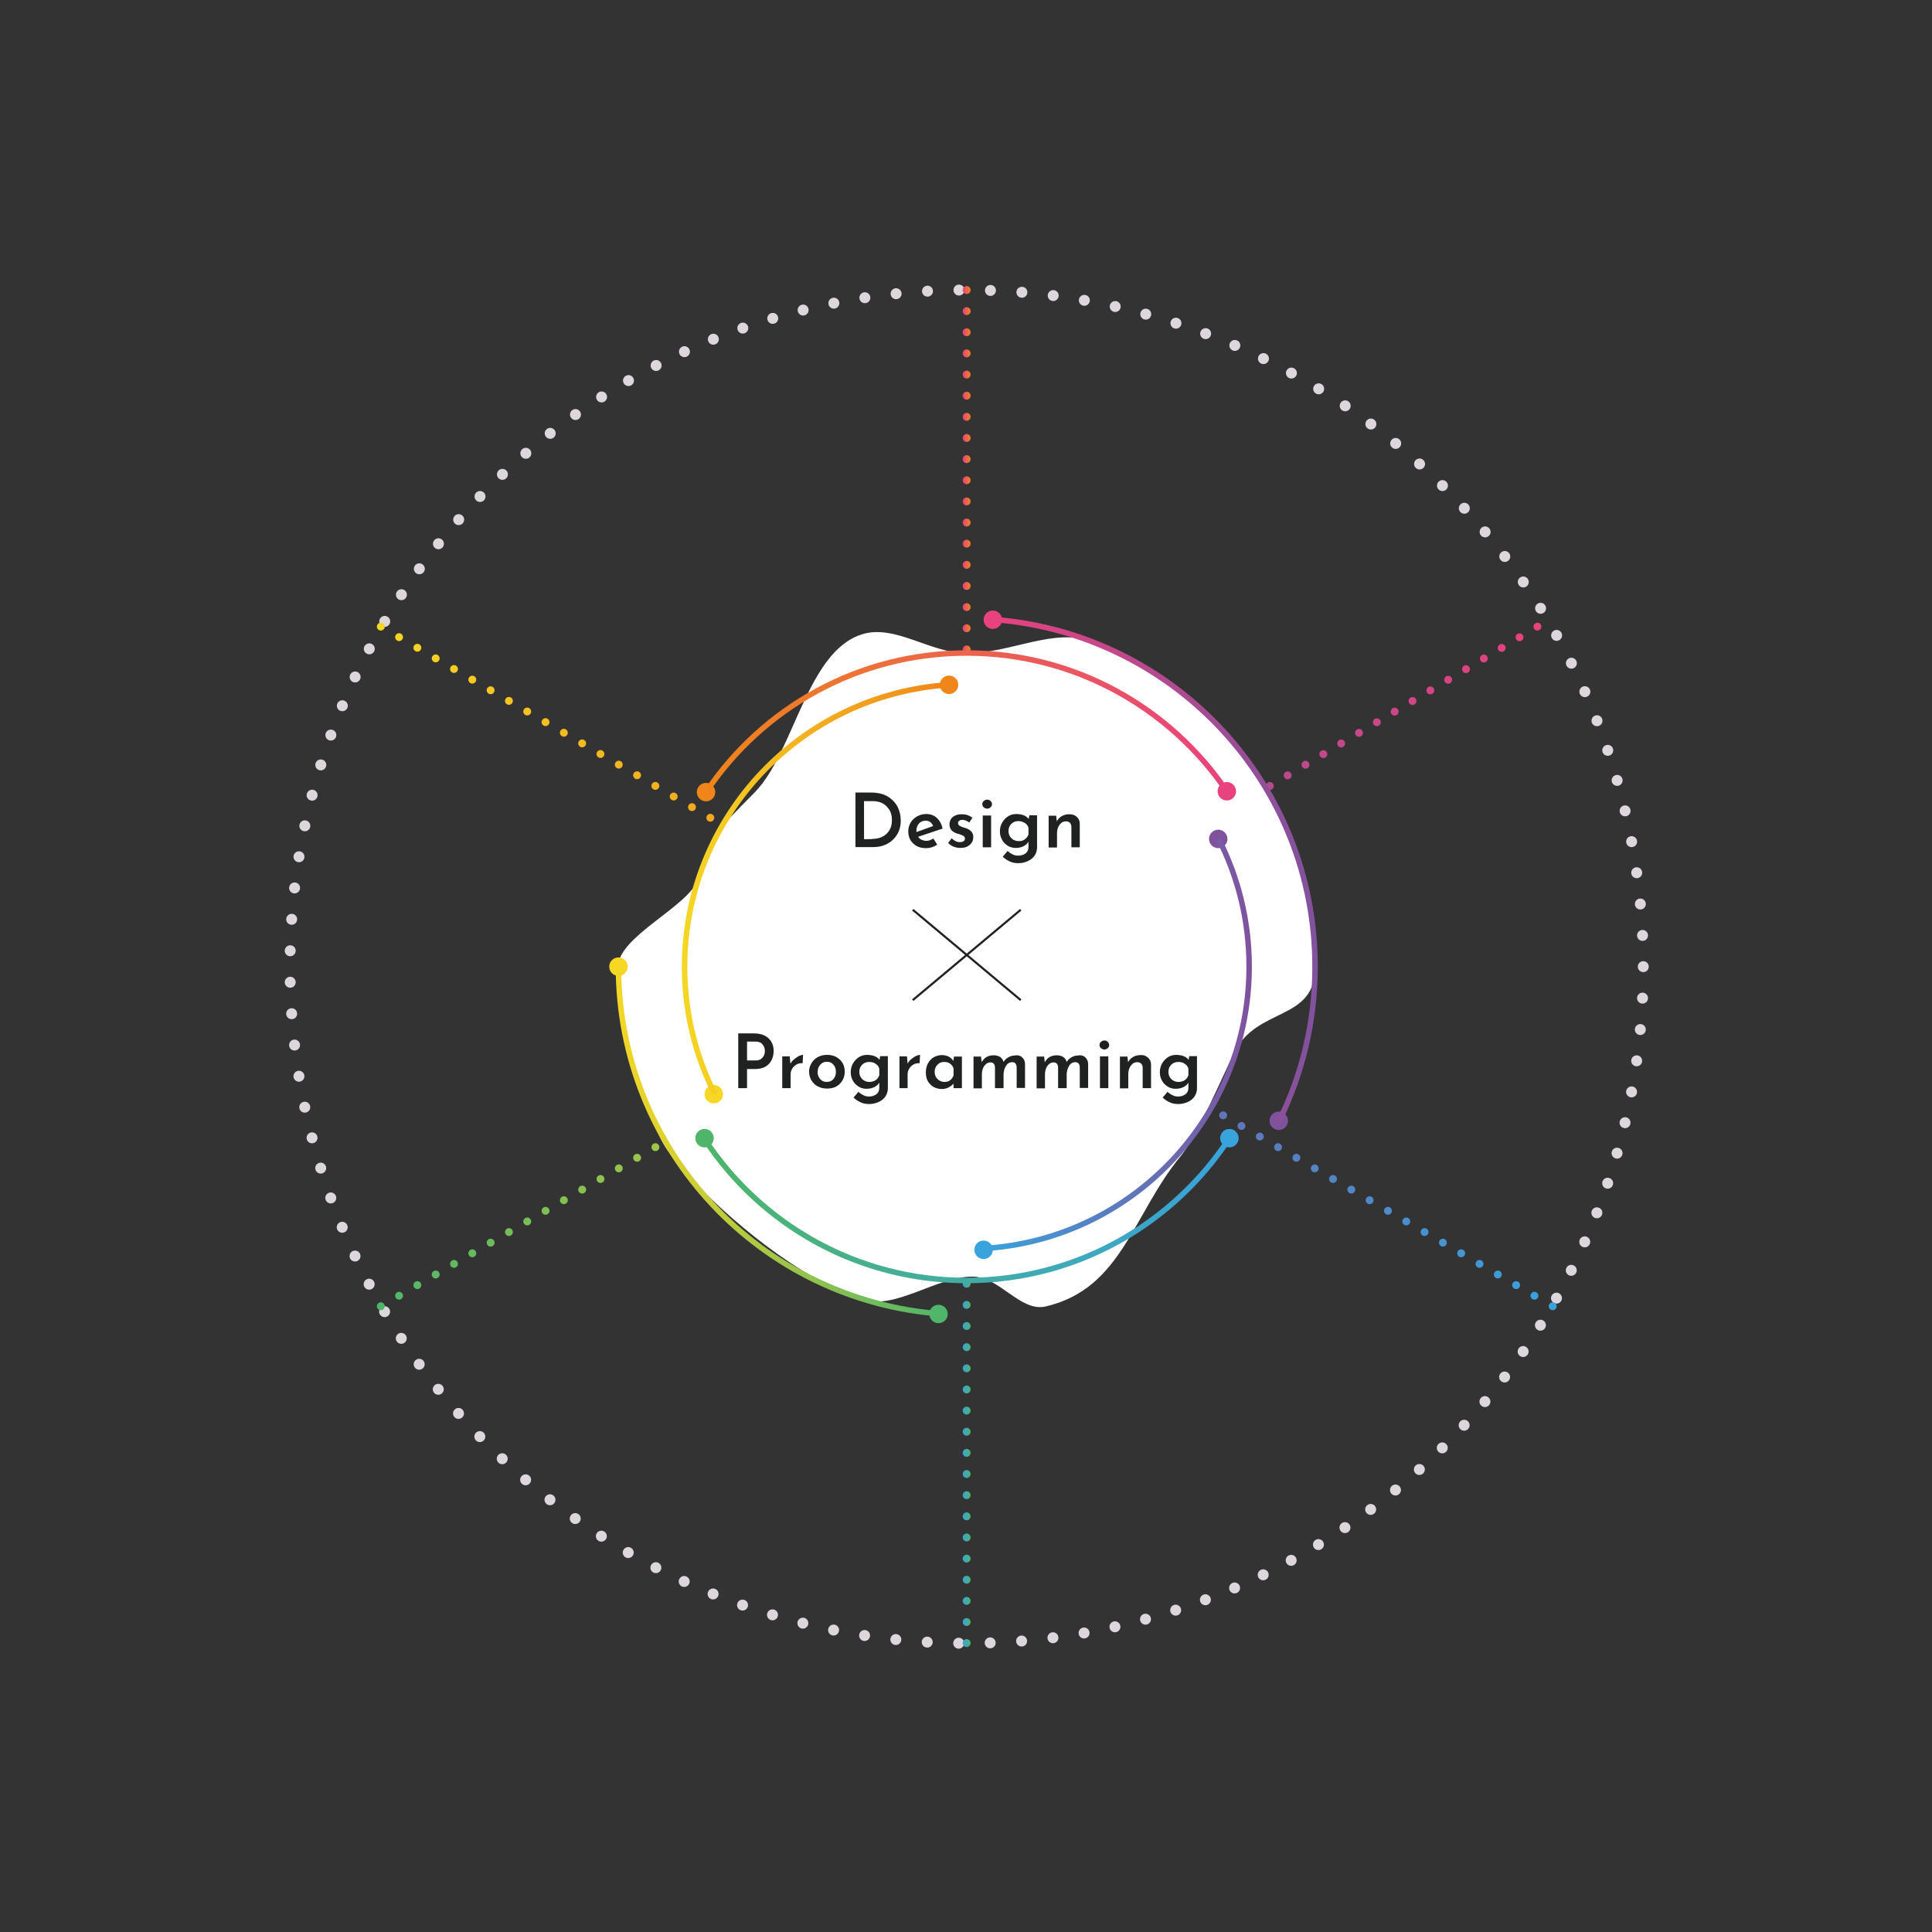<?xml version="1.0" encoding="utf-8"?>
<!-- Generator: Adobe Illustrator 25.4.1, SVG Export Plug-In . SVG Version: 6.00 Build 0)  -->
<svg version="1.1" id="レイヤー_1" xmlns="http://www.w3.org/2000/svg" xmlns:xlink="http://www.w3.org/1999/xlink" x="0px"
	 y="0px" viewBox="0 0 900 900" style="enable-background:new 0 0 900 900;" xml:space="preserve">
<rect x="0" y="0" width="900" height="900" fill="#333333" stroke="none"/>
<g>
	
		<circle style="fill:none;stroke:#DDD7DD;stroke-width:5.102;stroke-linecap:round;stroke-linejoin:round;stroke-dasharray:0,14.671;" cx="450.3" cy="450.3" r="315.2"/>
</g>
<g>
	<g>
		<linearGradient id="SVGID_1_" gradientUnits="userSpaceOnUse" x1="448.505" y1="450.277" x2="718.024" y2="450.277">
			<stop  offset="0" style="stop-color:#80529E"/>
			<stop  offset="1" style="stop-color:#E8427F"/>
		</linearGradient>
		
			<line style="fill:none;stroke:url(#SVGID_1_);stroke-width:3.674;stroke-linecap:round;stroke-linejoin:round;" x1="450.3" y1="450.3" x2="450.3" y2="450.3"/>
		
			<linearGradient id="SVGID_00000062888018711843092560000016111887894470030746_" gradientUnits="userSpaceOnUse" x1="448.505" y1="369.848" x2="718.024" y2="369.848">
			<stop  offset="0" style="stop-color:#80529E"/>
			<stop  offset="1" style="stop-color:#E8427F"/>
		</linearGradient>
		
			<line style="fill:none;stroke:url(#SVGID_00000062888018711843092560000016111887894470030746_);stroke-width:3.674;stroke-linecap:round;stroke-linejoin:round;stroke-dasharray:0,9.67;" x1="458.6" y1="445.3" x2="712" y2="294.4"/>
		
			<linearGradient id="SVGID_00000067950292708617537810000008442703471921254312_" gradientUnits="userSpaceOnUse" x1="448.505" y1="291.894" x2="718.024" y2="291.894">
			<stop  offset="0" style="stop-color:#80529E"/>
			<stop  offset="1" style="stop-color:#E8427F"/>
		</linearGradient>
		
			<line style="fill:none;stroke:url(#SVGID_00000067950292708617537810000008442703471921254312_);stroke-width:3.674;stroke-linecap:round;stroke-linejoin:round;" x1="716.2" y1="291.9" x2="716.2" y2="291.9"/>
	</g>
</g>
<g>
	<line style="fill:#FFFFFF;" x1="450.3" y1="450.3" x2="450.3" y2="135.1"/>
	<g>
		
			<linearGradient id="SVGID_00000065765959255429693830000017942941245168730536_" gradientUnits="userSpaceOnUse" x1="448.505" y1="450.277" x2="452.179" y2="450.277">
			<stop  offset="0" style="stop-color:#E8427F"/>
			<stop  offset="1" style="stop-color:#F08519"/>
		</linearGradient>
		
			<line style="fill:none;stroke:url(#SVGID_00000065765959255429693830000017942941245168730536_);stroke-width:3.674;stroke-linecap:round;stroke-linejoin:round;" x1="450.3" y1="450.3" x2="450.3" y2="450.3"/>
		
			<linearGradient id="SVGID_00000091716159306480101330000001148695214470119344_" gradientUnits="userSpaceOnUse" x1="448.505" y1="290.233" x2="452.179" y2="290.233">
			<stop  offset="0" style="stop-color:#E8427F"/>
			<stop  offset="1" style="stop-color:#F08519"/>
		</linearGradient>
		
			<line style="fill:none;stroke:url(#SVGID_00000091716159306480101330000001148695214470119344_);stroke-width:3.674;stroke-linecap:round;stroke-linejoin:round;stroke-dasharray:0,9.849;" x1="450.3" y1="440.4" x2="450.3" y2="140"/>
		
			<linearGradient id="SVGID_00000103943288231625958140000008982406288646446761_" gradientUnits="userSpaceOnUse" x1="448.505" y1="135.113" x2="452.179" y2="135.113">
			<stop  offset="0" style="stop-color:#E8427F"/>
			<stop  offset="1" style="stop-color:#F08519"/>
		</linearGradient>
		
			<line style="fill:none;stroke:url(#SVGID_00000103943288231625958140000008982406288646446761_);stroke-width:3.674;stroke-linecap:round;stroke-linejoin:round;" x1="450.3" y1="135.1" x2="450.3" y2="135.1"/>
	</g>
</g>
<g>
	<line style="fill:#FFFFFF;" x1="177.4" y1="291.9" x2="450.3" y2="450.3"/>
	<g>
		
			<linearGradient id="SVGID_00000052803247702293240190000004331930219574002356_" gradientUnits="userSpaceOnUse" x1="175.565" y1="291.894" x2="452.179" y2="291.894">
			<stop  offset="0" style="stop-color:#F5D724"/>
			<stop  offset="1" style="stop-color:#F08519"/>
		</linearGradient>
		
			<line style="fill:none;stroke:url(#SVGID_00000052803247702293240190000004331930219574002356_);stroke-width:3.674;stroke-linecap:round;stroke-linejoin:round;" x1="177.4" y1="291.9" x2="177.4" y2="291.9"/>
		
			<linearGradient id="SVGID_00000122711670534188357100000005653761730718685849_" gradientUnits="userSpaceOnUse" x1="175.565" y1="372.323" x2="452.179" y2="372.323">
			<stop  offset="0" style="stop-color:#F5D724"/>
			<stop  offset="1" style="stop-color:#F08519"/>
		</linearGradient>
		
			<line style="fill:none;stroke:url(#SVGID_00000122711670534188357100000005653761730718685849_);stroke-width:3.674;stroke-linecap:round;stroke-linejoin:round;stroke-dasharray:0,9.861;" x1="185.9" y1="296.8" x2="446.1" y2="447.8"/>
		
			<linearGradient id="SVGID_00000062889372218269524850000000668345061997187509_" gradientUnits="userSpaceOnUse" x1="175.565" y1="450.277" x2="452.179" y2="450.277">
			<stop  offset="0" style="stop-color:#F5D724"/>
			<stop  offset="1" style="stop-color:#F08519"/>
		</linearGradient>
		
			<line style="fill:none;stroke:url(#SVGID_00000062889372218269524850000000668345061997187509_);stroke-width:3.674;stroke-linecap:round;stroke-linejoin:round;" x1="450.3" y1="450.3" x2="450.3" y2="450.3"/>
	</g>
</g>
<g>
	<line style="fill:#FFFFFF;" x1="177.4" y1="608.5" x2="450.3" y2="450.3"/>
	<g>
		
			<linearGradient id="SVGID_00000173862091471693355450000016924880377370166946_" gradientUnits="userSpaceOnUse" x1="175.565" y1="608.531" x2="452.179" y2="608.531">
			<stop  offset="0" style="stop-color:#4EB56A"/>
			<stop  offset="1" style="stop-color:#F5D724"/>
		</linearGradient>
		
			<line style="fill:none;stroke:url(#SVGID_00000173862091471693355450000016924880377370166946_);stroke-width:3.674;stroke-linecap:round;stroke-linejoin:round;" x1="177.4" y1="608.5" x2="177.4" y2="608.5"/>
		
			<linearGradient id="SVGID_00000002345959337320030510000002801019358576084120_" gradientUnits="userSpaceOnUse" x1="175.565" y1="528.168" x2="452.179" y2="528.168">
			<stop  offset="0" style="stop-color:#4EB56A"/>
			<stop  offset="1" style="stop-color:#F5D724"/>
		</linearGradient>
		
			<line style="fill:none;stroke:url(#SVGID_00000002345959337320030510000002801019358576084120_);stroke-width:3.674;stroke-linecap:round;stroke-linejoin:round;stroke-dasharray:0,9.859;" x1="185.9" y1="603.6" x2="446.1" y2="452.8"/>
		
			<linearGradient id="SVGID_00000017499019105414550970000003414010506454186157_" gradientUnits="userSpaceOnUse" x1="175.565" y1="450.277" x2="452.179" y2="450.277">
			<stop  offset="0" style="stop-color:#4EB56A"/>
			<stop  offset="1" style="stop-color:#F5D724"/>
		</linearGradient>
		
			<line style="fill:none;stroke:url(#SVGID_00000017499019105414550970000003414010506454186157_);stroke-width:3.674;stroke-linecap:round;stroke-linejoin:round;" x1="450.3" y1="450.3" x2="450.3" y2="450.3"/>
	</g>
</g>
<g>
	<line style="fill:#FFFFFF;" x1="450.3" y1="765.4" x2="450.3" y2="450.3"/>
	<g>
		
			<linearGradient id="SVGID_00000165918585630048563510000011952326773092560810_" gradientUnits="userSpaceOnUse" x1="448.505" y1="765.442" x2="452.179" y2="765.442">
			<stop  offset="0" style="stop-color:#38A3DD"/>
			<stop  offset="1" style="stop-color:#4EB56A"/>
		</linearGradient>
		
			<line style="fill:none;stroke:url(#SVGID_00000165918585630048563510000011952326773092560810_);stroke-width:3.674;stroke-linecap:round;stroke-linejoin:round;" x1="450.3" y1="765.4" x2="450.3" y2="765.4"/>
		
			<linearGradient id="SVGID_00000155826115907818856760000006054991710857555124_" gradientUnits="userSpaceOnUse" x1="448.505" y1="605.397" x2="452.179" y2="605.397">
			<stop  offset="0" style="stop-color:#38A3DD"/>
			<stop  offset="1" style="stop-color:#4EB56A"/>
		</linearGradient>
		
			<line style="fill:none;stroke:url(#SVGID_00000155826115907818856760000006054991710857555124_);stroke-width:3.674;stroke-linecap:round;stroke-linejoin:round;stroke-dasharray:0,9.849;" x1="450.3" y1="755.6" x2="450.3" y2="455.2"/>
		
			<linearGradient id="SVGID_00000074434127874756760320000017358107233962070203_" gradientUnits="userSpaceOnUse" x1="448.505" y1="450.277" x2="452.179" y2="450.277">
			<stop  offset="0" style="stop-color:#38A3DD"/>
			<stop  offset="1" style="stop-color:#4EB56A"/>
		</linearGradient>
		
			<line style="fill:none;stroke:url(#SVGID_00000074434127874756760320000017358107233962070203_);stroke-width:3.674;stroke-linecap:round;stroke-linejoin:round;" x1="450.3" y1="450.3" x2="450.3" y2="450.3"/>
	</g>
</g>
<g>
	<line style="fill:#FFFFFF;" x1="723.3" y1="608.5" x2="450.3" y2="450.3"/>
	<g>
		
			<linearGradient id="SVGID_00000071524998135251596770000008579957735607703963_" gradientUnits="userSpaceOnUse" x1="448.505" y1="608.531" x2="725.12" y2="608.531">
			<stop  offset="1.416959e-03" style="stop-color:#80529E"/>
			<stop  offset="1" style="stop-color:#38A3DD"/>
		</linearGradient>
		
			<line style="fill:none;stroke:url(#SVGID_00000071524998135251596770000008579957735607703963_);stroke-width:3.674;stroke-linecap:round;stroke-linejoin:round;" x1="723.3" y1="608.5" x2="723.3" y2="608.5"/>
		
			<linearGradient id="SVGID_00000087408907245391385660000006825706380618677688_" gradientUnits="userSpaceOnUse" x1="448.505" y1="528.168" x2="725.12" y2="528.168">
			<stop  offset="1.416959e-03" style="stop-color:#80529E"/>
			<stop  offset="1" style="stop-color:#38A3DD"/>
		</linearGradient>
		
			<line style="fill:none;stroke:url(#SVGID_00000087408907245391385660000006825706380618677688_);stroke-width:3.674;stroke-linecap:round;stroke-linejoin:round;stroke-dasharray:0,9.859;" x1="714.8" y1="603.6" x2="454.6" y2="452.8"/>
		
			<linearGradient id="SVGID_00000013167682596449224040000005628215032475803265_" gradientUnits="userSpaceOnUse" x1="448.505" y1="450.277" x2="725.12" y2="450.277">
			<stop  offset="1.416959e-03" style="stop-color:#80529E"/>
			<stop  offset="1" style="stop-color:#38A3DD"/>
		</linearGradient>
		
			<line style="fill:none;stroke:url(#SVGID_00000013167682596449224040000005628215032475803265_);stroke-width:3.674;stroke-linecap:round;stroke-linejoin:round;" x1="450.3" y1="450.3" x2="450.3" y2="450.3"/>
	</g>
</g>
<circle style="fill:#DDD7DD;" cx="450.3" cy="450.3" r="116"/>
<path style="fill:#FFFFFF;" d="M612.7,450.3c0,25.8-27.1,18.4-37.8,40.1c-5.5,11.2-17.1,38.7-25,48.3
	c-22.3,27.2-27.4,61.7-62.8,69.9c-11.8,2.7-21.4-13.9-34.1-13.9c-16.8,0-35.7,15.5-51,10.7c-28.6-8.9-63.8-38-83.2-59.8
	c-11.8-13.3-11.3-15.9-18.3-32.5c-8.1-19.3-12.6-40.5-12.6-62.7c0-14,32.5-28,37.2-40.5c9.2-24.2,6.8-20.8,26.5-40.8
	c18.4-18.8,24.2-65.5,49.9-73.6c15.4-4.9,31.8,8.8,48.9,8.8c20.8,0,40.7-12.3,59-5.2c21.6,8.4,40.9,21.3,56.9,37.6
	c23.3,23.7,39.3,54.5,44.6,88.9C612.1,433.6,612.7,441.8,612.7,450.3z"/>
<circle style="fill:#4EB56A;" cx="437.2" cy="612.1" r="4.3"/>
<circle style="fill:#4EB56A;" cx="328.2" cy="530.2" r="4.3"/>
<circle style="fill:#38A3DD;" cx="572.7" cy="530.2" r="4.3"/>
<circle style="fill:#38A3DD;" cx="458.2" cy="582.2" r="4.3"/>
<circle style="fill:#E8427F;" cx="462.5" cy="288.7" r="4.3"/>
<circle style="fill:#F08519;" cx="328.9" cy="369" r="4.3"/>
<circle style="fill:#E8427F;" cx="571.5" cy="368.6" r="4.3"/>
<circle style="fill:#F5D724;" cx="332.5" cy="509.7" r="4.3"/>
<circle style="fill:#F08519;" cx="442.1" cy="319" r="4.3"/>
<circle style="fill:#80529E;" cx="567.5" cy="390.8" r="4.3"/>
<circle style="fill:#80529E;" cx="595.7" cy="522.1" r="4.3"/>
<circle style="fill:#F5D724;" cx="288.1" cy="450.3" r="4.3"/>
<linearGradient id="SVGID_00000070802237913192644530000015829382180544874655_" gradientUnits="userSpaceOnUse" x1="573.817" y1="563.581" x2="327.144" y2="563.581">
	<stop  offset="0" style="stop-color:#38A3DD"/>
	<stop  offset="1" style="stop-color:#4EB56A"/>
</linearGradient>
<path style="fill:none;stroke:url(#SVGID_00000070802237913192644530000015829382180544874655_);stroke-width:2.551;stroke-miterlimit:10;" d="
	M572.7,530.2c-26.1,39.9-71.2,66.3-122.4,66.3c-51.1,0-96-26.2-122.1-65.9"/>
<linearGradient id="SVGID_00000048466288448523497600000000477156293127893689_" gradientUnits="userSpaceOnUse" x1="572.58" y1="336.279" x2="327.843" y2="336.279">
	<stop  offset="0" style="stop-color:#E8427F"/>
	<stop  offset="1" style="stop-color:#F08519"/>
</linearGradient>
<path style="fill:none;stroke:url(#SVGID_00000048466288448523497600000000477156293127893689_);stroke-width:2.551;stroke-miterlimit:10;" d="
	M328.9,369c26.2-39.1,70.8-64.8,121.4-64.8c50.4,0,94.9,25.6,121.2,64.4"/>
<linearGradient id="SVGID_00000039843837762128857920000000268944685003551650_" gradientUnits="userSpaceOnUse" x1="613.832" y1="405.016" x2="464.046" y2="405.016">
	<stop  offset="0" style="stop-color:#80529E"/>
	<stop  offset="1" style="stop-color:#E8427F"/>
</linearGradient>
<path style="fill:none;stroke:url(#SVGID_00000039843837762128857920000000268944685003551650_);stroke-width:2.551;stroke-miterlimit:10;" d="
	M464.2,288.7c83.1,7,148.4,76.7,148.4,161.6c0,25.8-6,50.1-16.7,71.8"/>
<linearGradient id="SVGID_00000096031194331170670610000016318716393383444872_" gradientUnits="userSpaceOnUse" x1="439.014" y1="531.837" x2="286.853" y2="531.837">
	<stop  offset="0" style="stop-color:#4EB56A"/>
	<stop  offset="1" style="stop-color:#F5D724"/>
</linearGradient>
<path style="fill:none;stroke:url(#SVGID_00000096031194331170670610000016318716393383444872_);stroke-width:2.551;stroke-miterlimit:10;" d="
	M438.9,612.1c-84.3-5.9-150.8-76.1-150.8-161.8"/>
<linearGradient id="SVGID_00000075137545382928028440000008397472523065771153_" gradientUnits="userSpaceOnUse" x1="317.542" y1="413.996" x2="442.195" y2="413.996">
	<stop  offset="0" style="stop-color:#F5D724"/>
	<stop  offset="1" style="stop-color:#F08519"/>
</linearGradient>
<path style="fill:none;stroke:url(#SVGID_00000075137545382928028440000008397472523065771153_);stroke-width:2.551;stroke-miterlimit:10;" d="
	M333,509.7c-9-17.8-14.1-38-14.1-59.4c0-69.9,54.5-127,123.3-131.3"/>
<linearGradient id="SVGID_00000064343289637811723160000005519703982370366374_" gradientUnits="userSpaceOnUse" x1="583.143" y1="486.528" x2="458.131" y2="486.528">
	<stop  offset="1.416959e-03" style="stop-color:#80529E"/>
	<stop  offset="1" style="stop-color:#38A3DD"/>
</linearGradient>
<path style="fill:none;stroke:url(#SVGID_00000064343289637811723160000005519703982370366374_);stroke-width:2.551;stroke-miterlimit:10;" d="
	M567.7,390.8c9.1,17.9,14.2,38.1,14.2,59.5c0,70-54.7,127.2-123.7,131.3"/>
<g>
	<g>
		<path style="fill:#202121;" d="M357.9,483.6c1.6,1.4,2.5,3.5,2.5,6c0,1.5-0.3,2.8-0.9,4.1c-0.6,1.3-1.5,2.3-2.8,3.1
			c-1.3,0.8-3,1.2-5,1.2H348v8.9h-4.1v-25.5h7.2C354,481.4,356.3,482.1,357.9,483.6z M354.4,493.4c0.7-0.5,1.2-1.1,1.5-1.8
			c0.3-0.7,0.4-1.3,0.4-2c0-1.1-0.3-2.1-1-3c-0.7-0.9-1.8-1.4-3.5-1.4H348v8.8h3.7C352.8,494.1,353.7,493.8,354.4,493.4z"/>
		<path style="fill:#202121;" d="M370,493.4c0.7-0.6,1.5-1.1,2.2-1.5c0.8-0.3,1.4-0.5,1.9-0.5l-0.2,3.9c-1.1-0.1-2,0.1-2.9,0.6
			c-0.8,0.5-1.5,1.1-2,2c-0.5,0.8-0.7,1.7-0.7,2.6v6.4h-3.9v-14.8h3.5l0.3,3.4C368.7,494.7,369.2,494,370,493.4z"/>
		<path style="fill:#202121;" d="M378,495.3c0.7-1.2,1.7-2.2,3-2.9c1.3-0.7,2.7-1,4.3-1c1.6,0,3,0.3,4.3,1c1.2,0.7,2.2,1.6,2.9,2.8
			c0.7,1.2,1,2.5,1,4s-0.3,2.8-1,4c-0.7,1.2-1.6,2.2-2.9,2.9c-1.2,0.7-2.7,1-4.3,1c-1.6,0-3-0.3-4.3-1c-1.3-0.6-2.2-1.6-3-2.8
			c-0.7-1.2-1.1-2.6-1.1-4.2C376.9,497.8,377.3,496.5,378,495.3z M382.1,502.7c0.8,0.9,1.8,1.3,3,1.3c1.3,0,2.3-0.4,3.1-1.3
			s1.2-2,1.2-3.4c0-1.4-0.4-2.5-1.2-3.4s-1.8-1.3-3.1-1.3c-1.2,0-2.2,0.5-3,1.4c-0.8,0.9-1.2,2-1.2,3.3
			C380.8,500.7,381.3,501.8,382.1,502.7z"/>
		<path style="fill:#202121;" d="M413.6,492.1v14.9c0,1.4-0.4,2.6-1.1,3.7c-0.7,1.1-1.8,2-3.1,2.6c-1.3,0.6-2.8,1-4.5,1
			c-1.6,0-3-0.3-4-0.8c-1.1-0.5-2.2-1.2-3.3-2.2l2.3-2.7c0.7,0.7,1.5,1.2,2.3,1.6c0.8,0.4,1.6,0.6,2.6,0.6c1.4,0,2.6-0.4,3.5-1.1
			c0.9-0.7,1.3-1.7,1.3-2.9v-2.5c-0.5,0.9-1.3,1.6-2.3,2.1c-1,0.5-2.2,0.8-3.6,0.8c-1.4,0-2.6-0.3-3.7-1c-1.1-0.7-2.1-1.6-2.7-2.8
			c-0.7-1.2-1-2.5-1-4c0-1.5,0.4-2.9,1.1-4.1c0.7-1.2,1.7-2.2,2.8-2.9c1.2-0.7,2.4-1,3.8-1c1.2,0,2.4,0.2,3.4,0.6
			c1,0.4,1.8,1,2.3,1.7l0.3-1.7H413.6z M407.9,503.2c0.8-0.6,1.4-1.3,1.7-2.3v-3.2c-0.3-0.9-0.9-1.7-1.8-2.2
			c-0.8-0.6-1.8-0.8-2.9-0.8c-1.3,0-2.4,0.4-3.3,1.3c-0.9,0.9-1.3,2-1.3,3.3c0,0.9,0.2,1.7,0.6,2.4c0.4,0.7,1,1.3,1.7,1.7
			c0.7,0.4,1.5,0.6,2.4,0.6C406.1,504,407.1,503.7,407.9,503.2z"/>
		<path style="fill:#202121;" d="M424.5,493.4c0.7-0.6,1.5-1.1,2.2-1.5c0.8-0.3,1.4-0.5,1.9-0.5l-0.2,3.9c-1.1-0.1-2,0.1-2.9,0.6
			c-0.8,0.5-1.5,1.1-2,2c-0.5,0.8-0.7,1.7-0.7,2.6v6.4H419v-14.8h3.5l0.3,3.4C423.2,494.7,423.7,494,424.5,493.4z"/>
		<path style="fill:#202121;" d="M448.1,492.1v14.8h-3.9v-2.1c-0.5,0.6-1.3,1.2-2.2,1.7c-0.9,0.5-2,0.8-3.2,0.8
			c-1.4,0-2.7-0.3-3.8-0.9c-1.1-0.6-2-1.5-2.7-2.6c-0.7-1.2-1-2.6-1-4.2c0-1.6,0.3-3,1-4.3c0.7-1.2,1.6-2.2,2.7-2.8s2.4-1,3.7-1
			c2.4,0,4.2,0.9,5.4,2.7l0.3-2H448.1z M442.6,503.2c0.7-0.5,1.3-1.3,1.6-2.3v-3.2c-0.3-0.9-0.8-1.6-1.6-2.2
			c-0.8-0.6-1.7-0.8-2.8-0.8c-1.2,0-2.3,0.4-3.1,1.3c-0.9,0.9-1.3,2-1.3,3.3c0,0.9,0.2,1.7,0.6,2.4c0.4,0.7,1,1.3,1.7,1.7
			c0.7,0.4,1.5,0.6,2.3,0.6C441,504,441.9,503.8,442.6,503.2z"/>
		<path style="fill:#202121;" d="M476.2,492.6c0.9,0.8,1.3,1.9,1.3,3.2v11h-3.9v-9.5c0-0.8-0.2-1.4-0.5-1.8
			c-0.3-0.4-0.8-0.7-1.5-0.7c-1.2,0-2.2,0.5-2.9,1.6s-1.1,2.4-1.2,3.8v6.7h-4v-9.5c0-0.8-0.2-1.4-0.5-1.8c-0.3-0.4-0.8-0.7-1.6-0.7
			c-0.8,0-1.5,0.3-2.1,0.8c-0.6,0.5-1.1,1.2-1.4,2c-0.3,0.8-0.5,1.7-0.5,2.6v6.7h-3.9v-14.8h3.5l0.3,2.6c0.6-1,1.3-1.9,2.3-2.4
			c1-0.6,2.1-0.8,3.3-0.8c1.2,0,2.2,0.3,3,0.8c0.8,0.5,1.3,1.3,1.6,2.3c0.6-1,1.4-1.7,2.3-2.2c0.9-0.5,1.9-0.8,2.9-0.8
			C474.2,491.4,475.4,491.8,476.2,492.6z"/>
		<path style="fill:#202121;" d="M505.6,492.6c0.9,0.8,1.3,1.9,1.3,3.2v11h-3.9v-9.5c0-0.8-0.2-1.4-0.5-1.8
			c-0.3-0.4-0.8-0.7-1.5-0.7c-1.2,0-2.2,0.5-2.9,1.6s-1.1,2.4-1.2,3.8v6.7h-4v-9.5c0-0.8-0.2-1.4-0.5-1.8c-0.3-0.4-0.8-0.7-1.6-0.7
			c-0.8,0-1.5,0.3-2.1,0.8c-0.6,0.5-1.1,1.2-1.4,2c-0.3,0.8-0.5,1.7-0.5,2.6v6.7h-3.9v-14.8h3.5l0.3,2.6c0.6-1,1.3-1.9,2.3-2.4
			c1-0.6,2.1-0.8,3.3-0.8c1.2,0,2.2,0.3,3,0.8c0.8,0.5,1.3,1.3,1.6,2.3c0.6-1,1.4-1.7,2.3-2.2c0.9-0.5,1.9-0.8,2.9-0.8
			C503.6,491.4,504.8,491.8,505.6,492.6z"/>
		<path style="fill:#202121;" d="M512.9,485.3c0.5-0.4,1-0.6,1.6-0.6c0.6,0,1.1,0.2,1.5,0.6s0.7,0.9,0.7,1.5s-0.2,1.1-0.7,1.5
			c-0.5,0.4-1,0.6-1.5,0.6c-0.6,0-1.1-0.2-1.6-0.6c-0.5-0.4-0.7-0.9-0.7-1.5S512.4,485.7,512.9,485.3z M516.3,492.1v14.8h-3.9v-14.8
			H516.3z"/>
		<path style="fill:#202121;" d="M534.8,492.7c0.9,0.8,1.4,1.9,1.4,3.2v11h-3.9v-9.6c0-0.8-0.3-1.4-0.7-1.8c-0.4-0.4-1-0.7-1.8-0.7
			c-1.2,0-2.2,0.5-3,1.6c-0.8,1-1.2,2.4-1.2,4v6.6h-3.9v-14.8h3.5l0.3,2.6c0.5-1,1.3-1.8,2.3-2.4c1-0.6,2.2-0.9,3.5-0.9
			C532.7,491.4,533.8,491.8,534.8,492.7z"/>
		<path style="fill:#202121;" d="M557.6,492.1v14.9c0,1.4-0.4,2.6-1.1,3.7c-0.7,1.1-1.8,2-3.1,2.6c-1.3,0.6-2.8,1-4.5,1
			c-1.6,0-3-0.3-4-0.8c-1.1-0.5-2.2-1.2-3.3-2.2l2.3-2.7c0.7,0.7,1.5,1.2,2.3,1.6c0.8,0.4,1.6,0.6,2.6,0.6c1.4,0,2.6-0.4,3.5-1.1
			c0.9-0.7,1.3-1.7,1.3-2.9v-2.5c-0.5,0.9-1.3,1.6-2.3,2.1c-1,0.5-2.2,0.8-3.6,0.8c-1.4,0-2.6-0.3-3.7-1c-1.1-0.7-2.1-1.6-2.7-2.8
			c-0.7-1.2-1-2.5-1-4c0-1.5,0.4-2.9,1.1-4.1c0.7-1.2,1.7-2.2,2.8-2.9c1.2-0.7,2.4-1,3.8-1c1.2,0,2.4,0.2,3.4,0.6
			c1,0.4,1.8,1,2.3,1.7l0.3-1.7H557.6z M551.9,503.2c0.8-0.6,1.4-1.3,1.7-2.3v-3.2c-0.3-0.9-0.9-1.7-1.8-2.2
			c-0.8-0.6-1.8-0.8-2.9-0.8c-1.3,0-2.4,0.4-3.3,1.3s-1.3,2-1.3,3.3c0,0.9,0.2,1.7,0.6,2.4s1,1.3,1.7,1.7c0.7,0.4,1.5,0.6,2.4,0.6
			C550.1,504,551.1,503.7,551.9,503.2z"/>
	</g>
	<g>
		<path style="fill:#202121;" d="M398.5,369.2h7.2c3.2,0,5.8,0.6,7.9,1.9c2.1,1.3,3.6,2.9,4.6,4.9c1,2,1.4,4.1,1.4,6.3
			c0,2.5-0.6,4.6-1.7,6.5c-1.2,1.9-2.7,3.3-4.6,4.3c-1.9,1-4,1.5-6.3,1.5h-8.5V369.2z M406.2,390.8c1.8,0,3.4-0.3,4.8-1
			c1.4-0.7,2.5-1.7,3.3-3c0.8-1.3,1.2-2.9,1.2-4.7c0-2-0.4-3.7-1.3-5s-1.9-2.3-3.3-3c-1.3-0.6-2.7-0.9-4.1-0.9h-4.3v17.7H406.2z"/>
		<path style="fill:#202121;" d="M434.8,390.6l1.8,2.9c-0.8,0.5-1.6,0.9-2.6,1.2c-0.9,0.3-1.8,0.4-2.6,0.4c-1.7,0-3.2-0.3-4.4-1
			c-1.2-0.7-2.2-1.6-2.9-2.8c-0.7-1.2-1-2.6-1-4.1c0-1.4,0.4-2.8,1.1-4c0.7-1.2,1.8-2.2,3-2.9c1.3-0.7,2.7-1.1,4.2-1.1
			c2,0,3.7,0.6,5,1.8c1.3,1.2,2.2,2.8,2.7,5l-11.4,3.8c0.4,0.6,0.9,1.1,1.6,1.4c0.7,0.3,1.4,0.5,2.2,0.5
			C432.5,391.7,433.6,391.4,434.8,390.6z M428.1,383.6c-0.8,0.9-1.2,2-1.2,3.4c0,0.3,0,0.5,0,0.6l7.8-2.8c-0.3-0.7-0.7-1.3-1.3-1.8
			c-0.6-0.5-1.3-0.7-2.3-0.7C429.9,382.3,428.9,382.8,428.1,383.6z"/>
		<path style="fill:#202121;" d="M444.2,394.4c-1-0.4-1.8-1-2.5-1.7l1.6-2.2c1.2,1.2,2.5,1.8,3.8,1.8c0.7,0,1.3-0.1,1.7-0.4
			c0.5-0.3,0.7-0.7,0.7-1.2c0-0.6-0.2-1-0.7-1.3c-0.5-0.3-1-0.5-1.6-0.7c-0.6-0.2-0.9-0.3-1.1-0.3c-1.3-0.4-2.2-1-2.9-1.7
			c-0.6-0.8-0.9-1.7-0.9-2.7c0-0.8,0.2-1.6,0.6-2.3c0.4-0.7,1-1.3,1.9-1.7c0.8-0.4,1.8-0.7,3-0.7c1.1,0,2.1,0.1,2.9,0.4
			c0.8,0.3,1.6,0.7,2.3,1.2l-1.5,2.3c-0.4-0.4-0.9-0.7-1.5-0.9c-0.6-0.2-1.1-0.4-1.6-0.4c-0.6,0-1.1,0.1-1.5,0.4
			c-0.4,0.3-0.6,0.6-0.6,1.1c0,0.5,0.2,0.9,0.6,1.2c0.4,0.3,1.1,0.6,2,0.9c0.4,0.1,0.7,0.2,0.8,0.2c1.2,0.4,2.1,0.9,2.7,1.6
			c0.7,0.7,1,1.5,1,2.6c0,1.4-0.5,2.7-1.6,3.6c-1,1-2.5,1.5-4.5,1.5C446.3,395,445.2,394.8,444.2,394.4z"/>
		<path style="fill:#202121;" d="M458.3,373.1c0.5-0.4,1-0.6,1.6-0.6c0.6,0,1.1,0.2,1.5,0.6c0.5,0.4,0.7,0.9,0.7,1.5
			c0,0.6-0.2,1.1-0.7,1.5c-0.5,0.4-1,0.6-1.5,0.6c-0.6,0-1.1-0.2-1.6-0.6c-0.5-0.4-0.7-0.9-0.7-1.5
			C457.6,374,457.8,373.5,458.3,373.1z M461.7,379.9v14.8h-3.9v-14.8H461.7z"/>
		<path style="fill:#202121;" d="M483.1,379.9v14.9c0,1.4-0.4,2.6-1.1,3.7c-0.7,1.1-1.8,2-3.1,2.6c-1.3,0.6-2.8,1-4.5,1
			c-1.6,0-3-0.3-4-0.8c-1.1-0.5-2.2-1.2-3.3-2.2l2.3-2.7c0.7,0.7,1.5,1.2,2.3,1.6c0.8,0.4,1.6,0.6,2.6,0.6c1.4,0,2.6-0.4,3.5-1.1
			c0.9-0.7,1.3-1.7,1.3-2.9v-2.5c-0.5,0.9-1.3,1.6-2.3,2.1c-1,0.5-2.2,0.8-3.6,0.8c-1.4,0-2.6-0.3-3.7-1s-2.1-1.6-2.7-2.8
			c-0.7-1.2-1-2.5-1-4c0-1.5,0.4-2.9,1.1-4.1s1.7-2.2,2.8-2.9c1.2-0.7,2.4-1,3.8-1c1.2,0,2.4,0.2,3.4,0.6c1,0.4,1.8,1,2.3,1.7
			l0.3-1.7H483.1z M477.4,391c0.8-0.6,1.4-1.3,1.7-2.3v-3.2c-0.3-0.9-0.9-1.7-1.8-2.2s-1.8-0.8-2.9-0.8c-1.3,0-2.4,0.4-3.3,1.3
			s-1.3,2-1.3,3.3c0,0.9,0.2,1.7,0.6,2.4c0.4,0.7,1,1.3,1.7,1.7c0.7,0.4,1.5,0.6,2.4,0.6C475.6,391.9,476.6,391.6,477.4,391z"/>
		<path style="fill:#202121;" d="M501.6,380.5c0.9,0.8,1.4,1.9,1.4,3.2v11h-3.9v-9.6c0-0.8-0.3-1.4-0.7-1.8c-0.4-0.4-1-0.7-1.8-0.7
			c-1.2,0-2.2,0.5-3,1.6c-0.8,1-1.2,2.4-1.2,4v6.6h-3.9v-14.8h3.5l0.3,2.6c0.5-1,1.3-1.8,2.3-2.4c1-0.6,2.2-0.9,3.5-0.9
			C499.5,379.3,500.7,379.7,501.6,380.5z"/>
	</g>
	<g>
		<line style="fill:none;stroke:#202121;stroke-width:0.98;stroke-miterlimit:10;" x1="425.2" y1="465.9" x2="475.5" y2="423.8"/>
		<line style="fill:none;stroke:#202121;stroke-width:0.98;stroke-miterlimit:10;" x1="475.5" y1="465.9" x2="425.2" y2="423.8"/>
	</g>
</g>
<g>
</g>
<g>
</g>
<g>
</g>
<g>
</g>
<g>
</g>
<g>
</g>
</svg>
